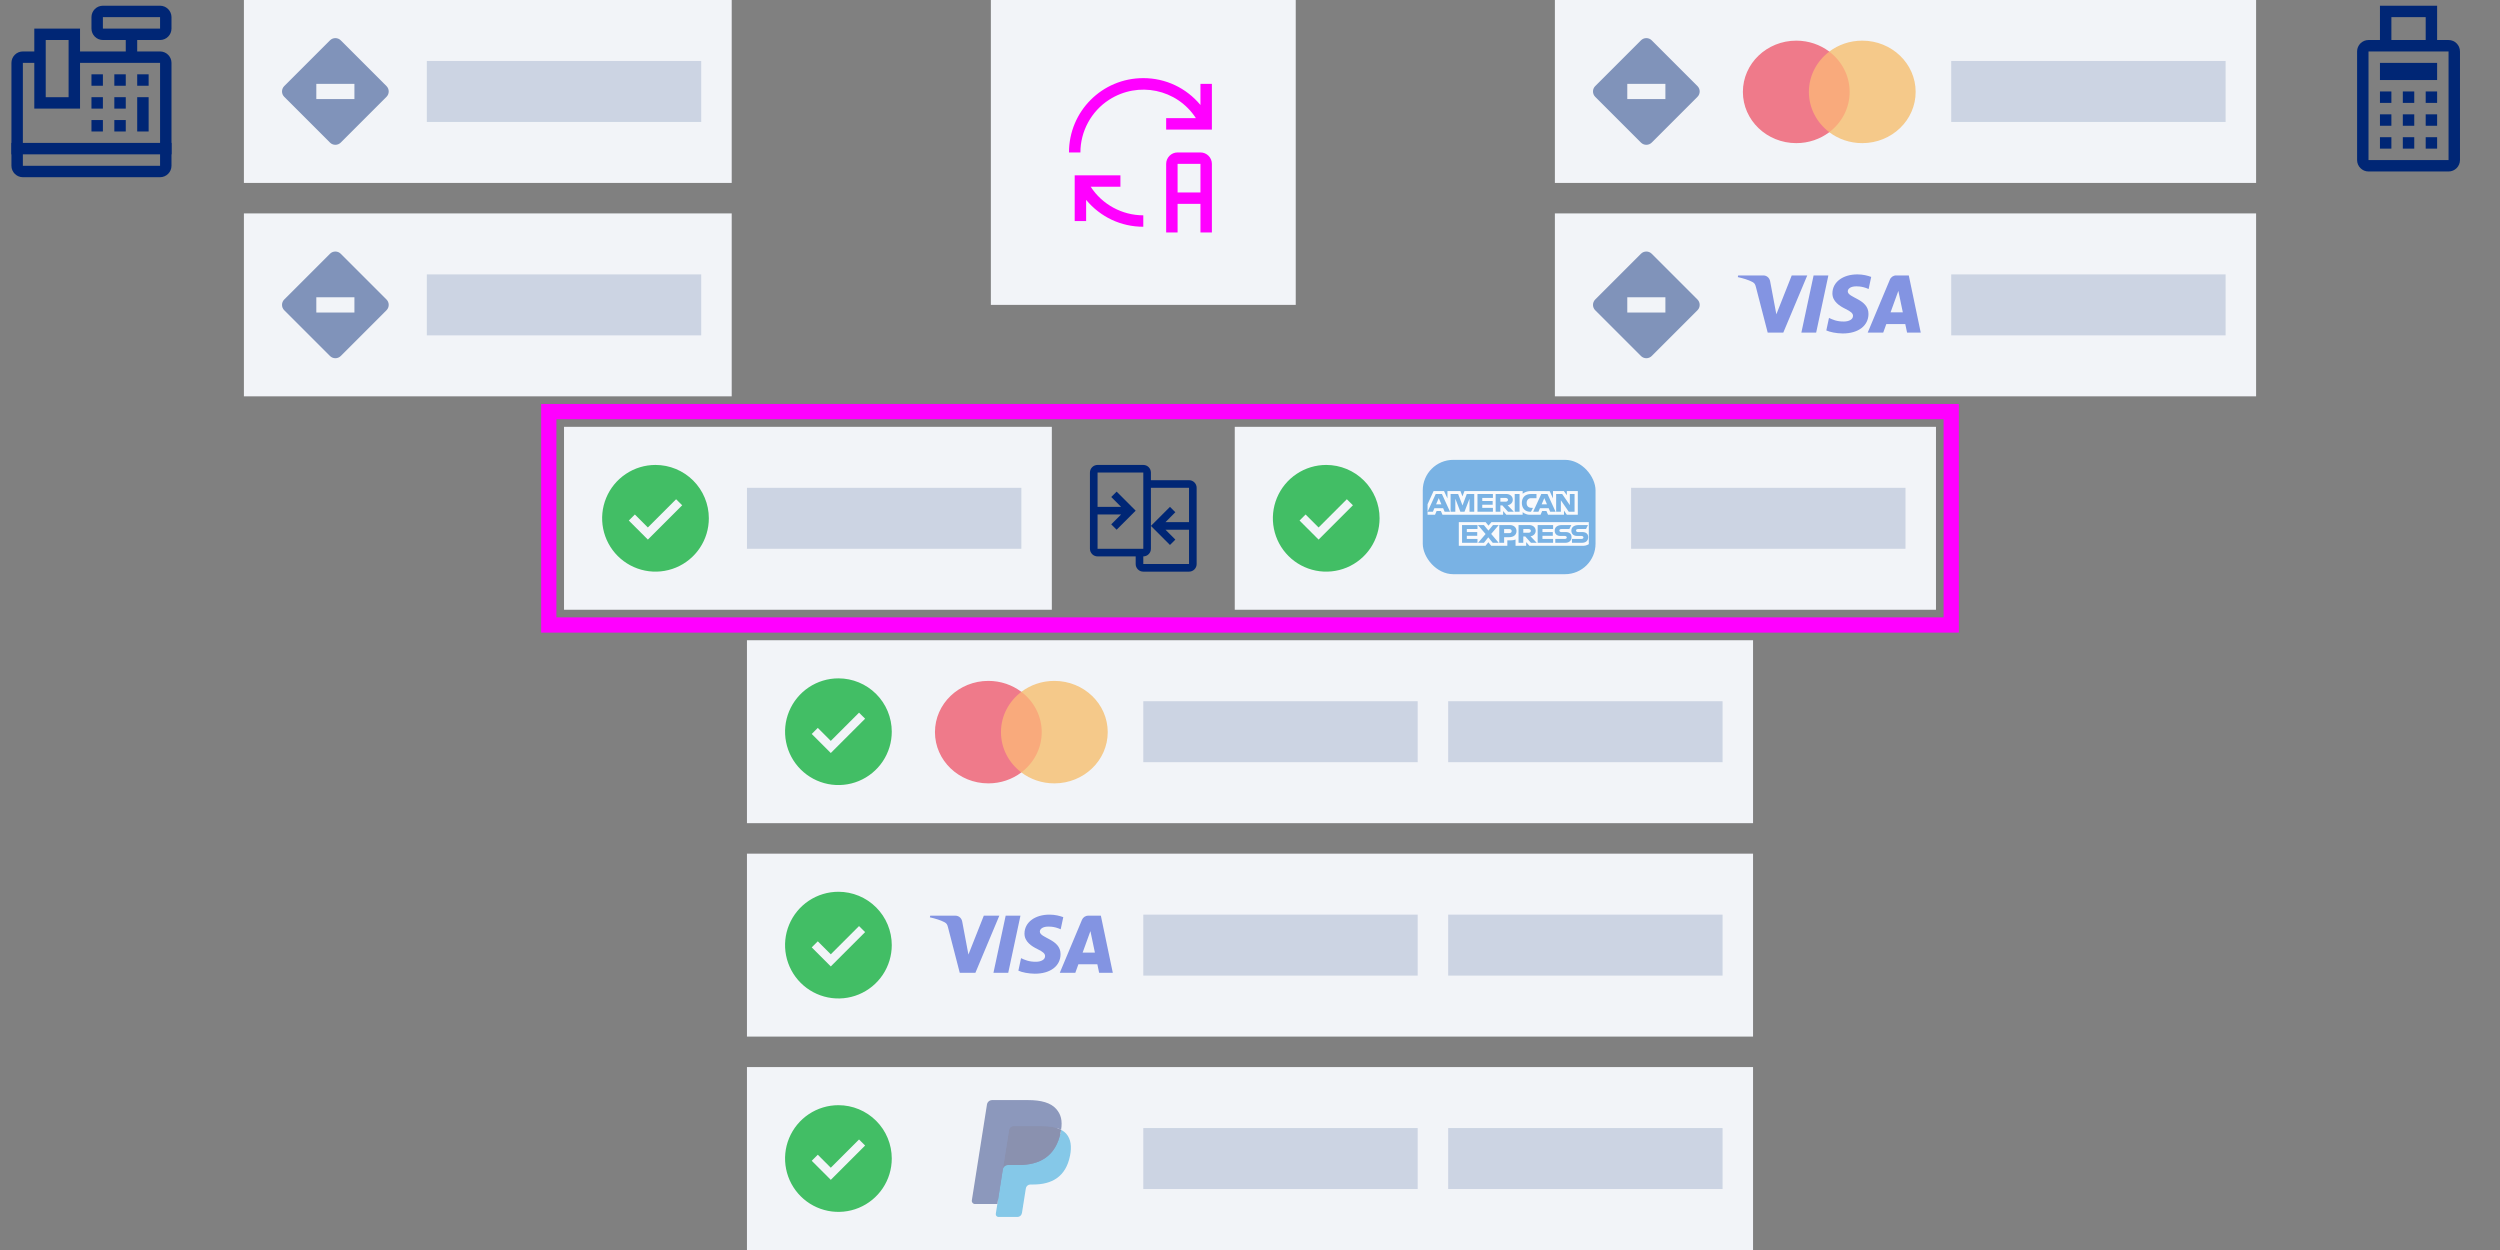 <svg width="328" height="164" viewBox="0 0 328 164" fill="none" xmlns="http://www.w3.org/2000/svg">
<rect x="0" y="0" width="328" height="164" fill="#808080" stroke="none"/>
<rect width="40" height="40" transform="translate(130)" fill="#F2F4F8"/>
<g clip-path="url(#clip0_552_10386)">
<path d="M157.5 20H154.5C153.675 20 153 20.675 153 21.5V30.5H154.5V26.75H157.5V30.5H159V21.5C159 20.675 158.325 20 157.5 20ZM154.5 25.25V21.5H157.5V25.25H154.5Z" fill="#FF00FF"/>
<path d="M150 28.25C147.225 28.25 144.6 26.825 143.1 24.5H147V23H141V29H142.5V26.225C144.375 28.475 147.075 29.75 150 29.75V28.25Z" fill="#FF00FF"/>
<path d="M153 15.5H156.9C154.425 11.675 149.325 10.625 145.5 13.1C143.175 14.6 141.75 17.225 141.75 20H140.25C140.25 14.6 144.6 10.25 150 10.25C152.925 10.25 155.625 11.525 157.5 13.775V11H159V17H153V15.5Z" fill="#FF00FF"/>
</g>
<rect x="72" y="54" width="184" height="28" stroke="#FF00FF" stroke-width="2"/>
<path d="M16.5 15.75H15V17.25H16.5V15.75Z" fill="#002675"/>
<path d="M13.5 15.75H12V17.25H13.5V15.75Z" fill="#002675"/>
<path d="M13.5 12.75H12V14.25H13.5V12.75Z" fill="#002675"/>
<path d="M16.5 12.75H15V14.25H16.5V12.75Z" fill="#002675"/>
<path d="M22.5 18.75H1.5V20.25H22.5V18.75Z" fill="#002675"/>
<path d="M13.5 9.75H12V11.25H13.5V9.75Z" fill="#002675"/>
<path d="M16.5 9.75H15V11.25H16.5V9.75Z" fill="#002675"/>
<path d="M19.5 9.75H18V11.25H19.5V9.75Z" fill="#002675"/>
<path d="M18 12.75V14.25V15.75V17.25H19.5V15.75V14.25V12.75H18Z" fill="#002675"/>
<path d="M21 0.75H13.5C12.675 0.75 12 1.425 12 2.25V3.75C12 4.575 12.675 5.25 13.5 5.25H21C21.825 5.25 22.5 4.575 22.5 3.75V2.25C22.5 1.425 21.825 0.75 21 0.75ZM21 3.75H13.5V2.25H21V3.75Z" fill="#002675"/>
<path d="M21 6.75H18V5.25H16.5V6.75H10.5V3.75H4.5V6.75H3C2.175 6.75 1.5 7.425 1.5 8.25V21.75C1.5 22.575 2.175 23.25 3 23.25H21C21.825 23.25 22.5 22.575 22.5 21.75V8.25C22.5 7.425 21.825 6.75 21 6.75ZM6 8.25V5.25H9V12.75H6V8.25ZM21 21.75H3V8.25H4.5V14.25H10.5V8.25H21V21.75Z" fill="#002675"/>
<rect width="64" height="24" transform="translate(32)" fill="#F2F4F8"/>
<path d="M50.708 11.295L44.705 5.292C44.518 5.105 44.264 5 44 5C43.736 5 43.482 5.105 43.295 5.292L37.292 11.295C37.105 11.482 37 11.736 37 12C37 12.264 37.105 12.518 37.292 12.705L43.295 18.708C43.482 18.895 43.736 19 44 19C44.264 19 44.518 18.895 44.705 18.708L50.708 12.705C50.801 12.612 50.874 12.502 50.924 12.382C50.974 12.261 51 12.131 51 12C51 11.869 50.974 11.74 50.924 11.619C50.874 11.498 50.801 11.388 50.708 11.295ZM46.5 13H41.5V11H46.5V13Z" fill="#8093BA"/>
<rect x="56" y="8" width="36" height="8" fill="#CCD4E3"/>
<rect width="92" height="24" transform="translate(204)" fill="#F2F4F8"/>
<path d="M222.708 11.295L216.705 5.292C216.518 5.105 216.265 5 216 5C215.736 5 215.482 5.105 215.295 5.292L209.292 11.295C209.105 11.482 209 11.736 209 12C209 12.264 209.105 12.518 209.292 12.705L215.295 18.708C215.482 18.895 215.736 19 216 19C216.264 19 216.518 18.895 216.705 18.708L222.708 12.705C222.801 12.612 222.874 12.502 222.924 12.382C222.974 12.261 223 12.131 223 12C223 11.869 222.974 11.74 222.924 11.619C222.874 11.498 222.801 11.388 222.708 11.295ZM218.5 13H213.5V11H218.5V13Z" fill="#8093BA"/>
<g opacity="0.5">
<path d="M243.065 17.343H236.934V6.771H243.065V17.343Z" fill="#FF5F00"/>
<path d="M237.327 12.056C237.327 9.912 238.374 8.002 240.003 6.77C238.811 5.87 237.307 5.333 235.673 5.333C231.803 5.333 228.667 8.343 228.667 12.056C228.667 15.769 231.803 18.779 235.673 18.779C237.307 18.779 238.811 18.242 240.003 17.342C238.374 16.111 237.327 14.201 237.327 12.056Z" fill="#EB001B"/>
<path d="M251.333 12.056C251.333 15.769 248.197 18.779 244.327 18.779C242.693 18.779 241.189 18.242 239.997 17.342C241.627 16.111 242.673 14.201 242.673 12.056C242.673 9.912 241.627 8.002 239.997 6.77C241.189 5.87 242.693 5.333 244.327 5.333C248.197 5.333 251.333 8.343 251.333 12.056Z" fill="#F79E1B"/>
</g>
<rect x="256" y="8" width="36" height="8" fill="#CCD4E3"/>
<rect width="64" height="24" transform="translate(32 28)" fill="#F2F4F8"/>
<path d="M50.708 39.295L44.705 33.292C44.518 33.105 44.264 33 44 33C43.736 33 43.482 33.105 43.295 33.292L37.292 39.295C37.105 39.482 37 39.736 37 40C37 40.264 37.105 40.518 37.292 40.705L43.295 46.708C43.482 46.895 43.736 47 44 47C44.264 47 44.518 46.895 44.705 46.708L50.708 40.705C50.801 40.612 50.874 40.502 50.924 40.382C50.974 40.261 51 40.131 51 40C51 39.869 50.974 39.74 50.924 39.619C50.874 39.498 50.801 39.388 50.708 39.295ZM46.5 41H41.5V39H46.5V41Z" fill="#8093BA"/>
<rect x="56" y="36" width="36" height="8" fill="#CCD4E3"/>
<rect width="92" height="24" transform="translate(204 28)" fill="#F2F4F8"/>
<path d="M222.708 39.295L216.705 33.292C216.518 33.105 216.265 33 216 33C215.736 33 215.482 33.105 215.295 33.292L209.292 39.295C209.105 39.482 209 39.736 209 40C209 40.264 209.105 40.518 209.292 40.705L215.295 46.708C215.482 46.895 215.736 47 216 47C216.264 47 216.518 46.895 216.705 46.708L222.708 40.705C222.801 40.612 222.874 40.502 222.924 40.382C222.974 40.261 223 40.131 223 40C223 39.869 222.974 39.74 222.924 39.619C222.874 39.498 222.801 39.388 222.708 39.295ZM218.5 41H213.5V39H218.5V41Z" fill="#8093BA"/>
<g opacity="0.5">
<path d="M239.883 36.137L238.28 43.633H236.34L237.944 36.137H239.883ZM248.042 40.977L249.063 38.162L249.65 40.977H248.042ZM250.207 43.633H252L250.433 36.137H248.779C248.406 36.137 248.092 36.353 247.953 36.686L245.043 43.633H247.08L247.484 42.514H249.972L250.207 43.633ZM245.144 41.186C245.153 39.208 242.409 39.098 242.428 38.214C242.434 37.945 242.69 37.659 243.25 37.586C243.528 37.55 244.294 37.521 245.163 37.922L245.502 36.331C245.036 36.163 244.435 36 243.688 36C241.771 36 240.422 37.018 240.412 38.478C240.399 39.557 241.375 40.159 242.109 40.518C242.865 40.886 243.118 41.121 243.115 41.449C243.109 41.952 242.512 42.175 241.955 42.184C240.979 42.199 240.414 41.92 239.963 41.71L239.611 43.353C240.065 43.561 240.901 43.742 241.767 43.751C243.805 43.751 245.138 42.744 245.144 41.186ZM237.112 36.137L233.97 43.633H231.92L230.374 37.651C230.28 37.283 230.198 37.148 229.913 36.992C229.447 36.739 228.677 36.502 228 36.355L228.046 36.137H231.346C231.766 36.137 232.144 36.417 232.241 36.901L233.057 41.239L235.075 36.137H237.112Z" fill="#1434CB"/>
</g>
<rect x="256" y="36" width="36" height="8" fill="#CCD4E3"/>
<rect width="64" height="24" transform="translate(74 56)" fill="#F2F4F8"/>
<path d="M86 61C84.615 61 83.262 61.41 82.111 62.18C80.96 62.949 80.063 64.042 79.533 65.321C79.003 66.6 78.864 68.008 79.135 69.366C79.405 70.724 80.071 71.971 81.05 72.95C82.029 73.929 83.276 74.595 84.634 74.865C85.992 75.136 87.4 74.997 88.679 74.467C89.958 73.937 91.051 73.04 91.82 71.889C92.59 70.738 93 69.385 93 68C93 66.144 92.263 64.363 90.95 63.05C89.637 61.737 87.856 61 86 61ZM85 70.795L82.5 68.295L83.295 67.5L85 69.205L88.705 65.5L89.503 66.293L85 70.795Z" fill="#42BE65"/>
<rect x="98" y="64" width="36" height="8" fill="#CCD4E3"/>
<path d="M156 63H151V62C151 61.735 150.895 61.48 150.707 61.293C150.52 61.105 150.265 61 150 61H144C143.735 61 143.48 61.105 143.293 61.293C143.105 61.48 143 61.735 143 62V72C143 72.265 143.105 72.52 143.293 72.707C143.48 72.895 143.735 73 144 73H149V74C149 74.265 149.105 74.52 149.293 74.707C149.48 74.895 149.735 75 150 75H156C156.265 75 156.52 74.895 156.707 74.707C156.895 74.52 157 74.265 157 74V64C157 63.735 156.895 63.48 156.707 63.293C156.52 63.105 156.265 63 156 63ZM144 67.5H147.085L145.795 68.795L146.5 69.5L149 67L146.5 64.5L145.795 65.205L147.085 66.5H144V62H150V72H144V67.5ZM150 74V73C150.265 73 150.52 72.895 150.707 72.707C150.895 72.52 151 72.265 151 72V64H156V68.5H152.915L154.205 67.205L153.5 66.5L151 69L153.5 71.5L154.205 70.795L152.915 69.5H156V74H150Z" fill="#002675"/>
<rect width="92" height="24" transform="translate(162 56)" fill="#F2F4F8"/>
<path d="M174 61C172.616 61 171.262 61.41 170.111 62.18C168.96 62.949 168.063 64.042 167.533 65.321C167.003 66.6 166.864 68.008 167.135 69.366C167.405 70.724 168.071 71.971 169.05 72.95C170.029 73.929 171.277 74.595 172.634 74.865C173.992 75.136 175.4 74.997 176.679 74.467C177.958 73.937 179.051 73.04 179.82 71.889C180.589 70.738 181 69.385 181 68C181 66.144 180.263 64.363 178.95 63.05C177.637 61.737 175.857 61 174 61ZM173 70.795L170.5 68.295L171.295 67.5L173 69.205L176.705 65.5L177.503 66.293L173 70.795Z" fill="#42BE65"/>
<g opacity="0.5">
<rect x="186.667" y="60.333" width="22.667" height="15" rx="4" fill="#006FCF"/>
<path fill-rule="evenodd" clip-rule="evenodd" d="M191.395 71.613V68.502H194.913L195.291 68.963L195.681 68.502H208.451V71.398C208.451 71.398 208.117 71.61 207.73 71.613H200.66L200.234 71.122V71.613H198.839V70.776C198.839 70.776 198.649 70.892 198.237 70.892H197.762V71.613H195.651L195.274 71.142L194.891 71.613H191.395ZM187.296 66.157L188.088 64.426H189.457L189.906 65.396V64.426H191.608L191.875 65.127L192.134 64.426H199.773V64.778C199.773 64.778 200.175 64.426 200.835 64.426L203.313 64.434L203.754 65.391V64.426H205.178L205.57 64.976V64.426H207.008V67.537H205.57L205.195 66.985V67.537H203.103L202.892 67.046H202.33L202.123 67.537H200.704C200.136 67.537 199.773 67.191 199.773 67.191V67.537H197.634L197.209 67.046V67.537H189.254L189.044 67.046H188.483L188.274 67.537H187.296V66.157ZM187.3 67.139L188.368 64.809H189.177L190.244 67.139H189.534L189.338 66.672H188.193L187.996 67.139H187.3ZM189.112 66.167L188.763 65.352L188.413 66.167H189.112ZM190.318 67.138V64.809L191.305 64.812L191.88 66.314L192.441 64.809H193.42V67.138H192.8V65.422L192.142 67.138H191.598L190.938 65.422V67.138H190.318ZM193.845 67.138V64.809H195.87V65.33H194.472V65.728H195.837V66.218H194.472V66.632H195.87V67.138H193.845ZM196.229 67.139V64.809H197.61C198.068 64.809 198.478 65.075 198.478 65.565C198.478 65.984 198.132 66.254 197.797 66.28L198.614 67.139H197.855L197.111 66.311H196.85V67.139H196.229ZM197.559 65.331H196.85V65.821H197.568C197.693 65.821 197.853 65.731 197.853 65.576C197.853 65.456 197.729 65.331 197.559 65.331ZM199.365 67.138H198.731V64.809H199.365V67.138ZM200.867 67.138H200.73C200.069 67.138 199.667 66.649 199.667 65.983C199.667 65.3 200.064 64.809 200.9 64.809H201.586V65.36H200.875C200.536 65.36 200.296 65.609 200.296 65.989C200.296 66.44 200.57 66.629 200.965 66.629H201.128L200.867 67.138ZM201.15 67.139L202.218 64.809H203.027L204.094 67.139H203.383L203.187 66.672H202.042L201.845 67.139H201.15ZM202.962 66.167L202.613 65.352L202.262 66.167H202.962ZM204.166 67.138V64.809H204.955L205.962 66.272V64.809H206.583V67.138H205.819L204.787 65.636V67.138H204.166ZM191.82 71.215V68.885H193.845V69.406H192.447V69.805H193.812V70.295H192.447V70.709H193.845V71.215H191.82ZM201.743 71.215V68.885H203.768V69.406H202.37V69.805H203.728V70.295H202.37V70.709H203.768V71.215H201.743ZM193.924 71.215L194.91 70.064L193.9 68.885H194.682L195.283 69.614L195.886 68.885H196.638L195.641 70.05L196.629 71.215H195.847L195.264 70.497L194.694 71.215H193.924ZM196.703 71.215V68.885H198.074C198.636 68.885 198.965 69.226 198.965 69.669C198.965 70.204 198.546 70.479 197.993 70.479H197.34V71.215H196.703ZM198.028 69.412H197.34V69.948H198.026C198.207 69.948 198.334 69.836 198.334 69.68C198.334 69.515 198.206 69.412 198.028 69.412ZM199.234 71.215V68.885H200.615C201.073 68.885 201.483 69.151 201.483 69.641C201.483 70.06 201.137 70.33 200.802 70.356L201.618 71.215H200.86L200.116 70.387H199.855V71.215H199.234ZM200.564 69.406H199.855V69.897H200.573C200.698 69.897 200.858 69.806 200.858 69.651C200.858 69.531 200.734 69.406 200.564 69.406ZM204.055 71.215V70.709H205.297C205.481 70.709 205.56 70.616 205.56 70.514C205.56 70.416 205.481 70.317 205.297 70.317H204.736C204.248 70.317 203.976 70.038 203.976 69.619C203.976 69.246 204.225 68.885 204.95 68.885H206.158L205.897 69.409H204.852C204.652 69.409 204.591 69.508 204.591 69.602C204.591 69.698 204.667 69.805 204.819 69.805H205.407C205.951 69.805 206.187 70.094 206.187 70.473C206.187 70.881 205.924 71.215 205.377 71.215H204.055ZM206.242 71.215V70.709H207.484C207.667 70.709 207.747 70.616 207.747 70.514C207.747 70.416 207.668 70.317 207.484 70.317H206.922C206.435 70.317 206.163 70.038 206.163 69.619C206.163 69.246 206.412 68.885 207.137 68.885H208.345L208.084 69.409H207.039C206.839 69.409 206.777 69.508 206.777 69.602C206.777 69.698 206.853 69.805 207.006 69.805H207.594C208.138 69.805 208.374 70.094 208.374 70.473C208.374 70.881 208.111 71.215 207.564 71.215H206.242Z" fill="white"/>
</g>
<rect x="214" y="64" width="36" height="8" fill="#CCD4E3"/>
<rect width="132" height="24" transform="translate(98 84)" fill="#F2F4F8"/>
<path d="M110 89C108.616 89 107.262 89.41 106.111 90.18C104.96 90.949 104.063 92.042 103.533 93.321C103.003 94.6 102.864 96.008 103.135 97.366C103.405 98.724 104.071 99.971 105.05 100.95C106.029 101.929 107.277 102.595 108.634 102.865C109.992 103.136 111.4 102.997 112.679 102.467C113.958 101.937 115.051 101.04 115.82 99.889C116.589 98.738 117 97.385 117 96C117 94.144 116.263 92.363 114.95 91.05C113.637 89.737 111.857 89 110 89ZM109 98.795L106.5 96.295L107.295 95.5L109 97.205L112.705 93.5L113.503 94.293L109 98.795Z" fill="#42BE65"/>
<g opacity="0.5">
<path d="M137.065 101.343H130.934V90.772H137.065V101.343Z" fill="#FF5F00"/>
<path d="M131.327 96.056C131.327 93.912 132.374 92.001 134.003 90.77C132.811 89.87 131.307 89.333 129.673 89.333C125.803 89.333 122.667 92.343 122.667 96.056C122.667 99.769 125.803 102.779 129.673 102.779C131.307 102.779 132.811 102.242 134.003 101.342C132.374 100.111 131.327 98.201 131.327 96.056Z" fill="#EB001B"/>
<path d="M145.333 96.056C145.333 99.769 142.197 102.779 138.327 102.779C136.693 102.779 135.189 102.242 133.997 101.342C135.627 100.111 136.673 98.201 136.673 96.056C136.673 93.912 135.627 92.001 133.997 90.77C135.189 89.87 136.693 89.333 138.327 89.333C142.197 89.333 145.333 92.343 145.333 96.056Z" fill="#F79E1B"/>
</g>
<rect x="150" y="92" width="36" height="8" fill="#CCD4E3"/>
<rect x="190" y="92" width="36" height="8" fill="#CCD4E3"/>
<rect width="132" height="24" transform="translate(98 112)" fill="#F2F4F8"/>
<path d="M110 117C108.616 117 107.262 117.411 106.111 118.18C104.96 118.949 104.063 120.042 103.533 121.321C103.003 122.6 102.864 124.008 103.135 125.366C103.405 126.723 104.071 127.971 105.05 128.95C106.029 129.929 107.277 130.595 108.634 130.865C109.992 131.136 111.4 130.997 112.679 130.467C113.958 129.937 115.051 129.04 115.82 127.889C116.589 126.738 117 125.384 117 124C117 122.143 116.263 120.363 114.95 119.05C113.637 117.737 111.857 117 110 117ZM109 126.795L106.5 124.295L107.295 123.5L109 125.205L112.705 121.5L113.503 122.293L109 126.795Z" fill="#42BE65"/>
<g opacity="0.5">
<path d="M133.883 120.137L132.28 127.633H130.34L131.944 120.137H133.883ZM142.042 124.977L143.063 122.162L143.65 124.977H142.042ZM144.207 127.633H146L144.433 120.137H142.779C142.406 120.137 142.092 120.353 141.953 120.686L139.043 127.633H141.08L141.484 126.514H143.972L144.207 127.633ZM139.144 125.186C139.153 123.207 136.409 123.098 136.428 122.214C136.434 121.945 136.69 121.659 137.25 121.586C137.528 121.55 138.294 121.521 139.163 121.922L139.502 120.331C139.036 120.163 138.435 120 137.688 120C135.771 120 134.422 121.018 134.412 122.478C134.399 123.557 135.375 124.159 136.109 124.518C136.865 124.886 137.118 125.121 137.115 125.449C137.109 125.952 136.512 126.175 135.955 126.183C134.979 126.199 134.414 125.92 133.963 125.71L133.611 127.353C134.065 127.561 134.901 127.742 135.767 127.751C137.805 127.751 139.138 126.744 139.144 125.186ZM131.112 120.137L127.97 127.633H125.92L124.374 121.651C124.28 121.283 124.198 121.148 123.913 120.992C123.447 120.739 122.677 120.502 122 120.355L122.046 120.137H125.346C125.766 120.137 126.144 120.417 126.241 120.901L127.057 125.239L129.075 120.137H131.112Z" fill="#1434CB"/>
</g>
<rect x="150" y="120" width="36" height="8" fill="#CCD4E3"/>
<rect x="190" y="120" width="36" height="8" fill="#CCD4E3"/>
<rect width="132" height="24" transform="translate(98 140)" fill="#F2F4F8"/>
<path d="M110 145C108.616 145 107.262 145.411 106.111 146.18C104.96 146.949 104.063 148.042 103.533 149.321C103.003 150.6 102.864 152.008 103.135 153.366C103.405 154.723 104.071 155.971 105.05 156.95C106.029 157.929 107.277 158.595 108.634 158.865C109.992 159.136 111.4 158.997 112.679 158.467C113.958 157.937 115.051 157.04 115.82 155.889C116.589 154.738 117 153.384 117 152C117 150.143 116.263 148.363 114.95 147.05C113.637 145.737 111.857 145 110 145ZM109 154.795L106.5 152.295L107.295 151.5L109 153.205L112.705 149.5L113.503 150.293L109 154.795Z" fill="#42BE65"/>
<g opacity="0.5">
<path d="M131.193 159.146L131.459 157.458L130.867 157.445H128.039L130.004 144.99C130.01 144.952 130.03 144.917 130.059 144.892C130.088 144.867 130.125 144.854 130.164 144.854H134.932C136.515 144.854 137.607 145.183 138.178 145.833C138.445 146.137 138.615 146.456 138.698 146.807C138.784 147.175 138.786 147.614 138.701 148.15L138.695 148.189V148.533L138.963 148.684C139.188 148.803 139.367 148.94 139.504 149.097C139.733 149.357 139.881 149.689 139.943 150.081C140.008 150.485 139.986 150.966 139.881 151.51C139.759 152.136 139.561 152.681 139.295 153.127C139.05 153.538 138.738 153.879 138.367 154.144C138.014 154.395 137.593 154.585 137.118 154.707C136.657 154.827 136.132 154.887 135.556 154.887H135.185C134.92 154.887 134.662 154.983 134.46 155.154C134.257 155.329 134.123 155.568 134.082 155.829L134.054 155.981L133.584 158.956L133.563 159.065C133.557 159.1 133.547 159.117 133.533 159.129C133.52 159.139 133.502 159.146 133.484 159.146H131.193Z" fill="#253B80"/>
<path d="M139.215 148.229C139.2 148.32 139.184 148.413 139.166 148.508C138.537 151.735 136.386 152.85 133.638 152.85H132.239C131.904 152.85 131.62 153.094 131.568 153.425L130.852 157.966L130.649 159.253C130.615 159.47 130.783 159.666 131.002 159.666H133.483C133.777 159.666 134.027 159.453 134.073 159.163L134.097 159.037L134.565 156.074L134.595 155.911C134.64 155.621 134.89 155.407 135.184 155.407H135.555C137.959 155.407 139.841 154.432 140.391 151.609C140.621 150.43 140.502 149.445 139.894 148.752C139.71 148.544 139.482 148.37 139.215 148.229Z" fill="#179BD7"/>
<path d="M138.556 147.966C138.46 147.938 138.361 147.913 138.259 147.89C138.157 147.868 138.052 147.848 137.944 147.831C137.567 147.77 137.154 147.741 136.711 147.741H132.974C132.882 147.741 132.795 147.762 132.716 147.799C132.544 147.882 132.416 148.045 132.385 148.245L131.59 153.278L131.567 153.425C131.619 153.094 131.902 152.85 132.238 152.85H133.637C136.385 152.85 138.536 151.734 139.165 148.508C139.184 148.412 139.199 148.319 139.214 148.229C139.054 148.144 138.882 148.072 138.697 148.011C138.651 147.995 138.604 147.981 138.556 147.966Z" fill="#222D65"/>
<path d="M132.387 148.245C132.418 148.045 132.546 147.882 132.718 147.8C132.797 147.762 132.884 147.742 132.976 147.742H136.713C137.156 147.742 137.569 147.771 137.946 147.831C138.054 147.849 138.159 147.869 138.261 147.891C138.363 147.914 138.462 147.939 138.558 147.967C138.606 147.981 138.653 147.996 138.699 148.011C138.885 148.072 139.057 148.145 139.216 148.229C139.403 147.036 139.215 146.224 138.57 145.489C137.859 144.68 136.575 144.333 134.933 144.333H130.165C129.829 144.333 129.543 144.577 129.491 144.909L127.505 157.492C127.466 157.741 127.658 157.966 127.909 157.966H130.853L131.592 153.278L132.387 148.245Z" fill="#253B80"/>
</g>
<rect x="150" y="148" width="36" height="8" fill="#CCD4E3"/>
<rect x="190" y="148" width="36" height="8" fill="#CCD4E3"/>
<path d="M316.75 18H315.25V19.5H316.75V18Z" fill="#002675"/>
<path d="M319.75 18H318.25V19.5H319.75V18Z" fill="#002675"/>
<path d="M313.75 18H312.25V19.5H313.75V18Z" fill="#002675"/>
<path d="M313.75 15H312.25V16.5H313.75V15Z" fill="#002675"/>
<path d="M316.75 15H315.25V16.5H316.75V15Z" fill="#002675"/>
<path d="M319.75 15H318.25V16.5H319.75V15Z" fill="#002675"/>
<path d="M313.75 12H312.25V13.5H313.75V12Z" fill="#002675"/>
<path d="M316.75 12H315.25V13.5H316.75V12Z" fill="#002675"/>
<path d="M319.75 12H318.25V13.5H319.75V12Z" fill="#002675"/>
<path d="M319.75 8.25H312.25V10.5H319.75V8.25Z" fill="#002675"/>
<path d="M321.25 5.25H319.75V0.75H312.25V5.25H310.75C309.925 5.25 309.25 5.925 309.25 6.75V21C309.25 21.825 309.925 22.5 310.75 22.5H321.25C322.075 22.5 322.75 21.825 322.75 21V6.75C322.75 5.925 322.075 5.25 321.25 5.25ZM313.75 2.25H318.25V5.25H313.75V2.25ZM321.25 21H310.75V6.75H321.25V21Z" fill="#002675"/>
<defs>
<clipPath id="clip0_552_10386">
<rect width="24" height="24" fill="white" transform="translate(138 8)"/>
</clipPath>
</defs>
</svg>
